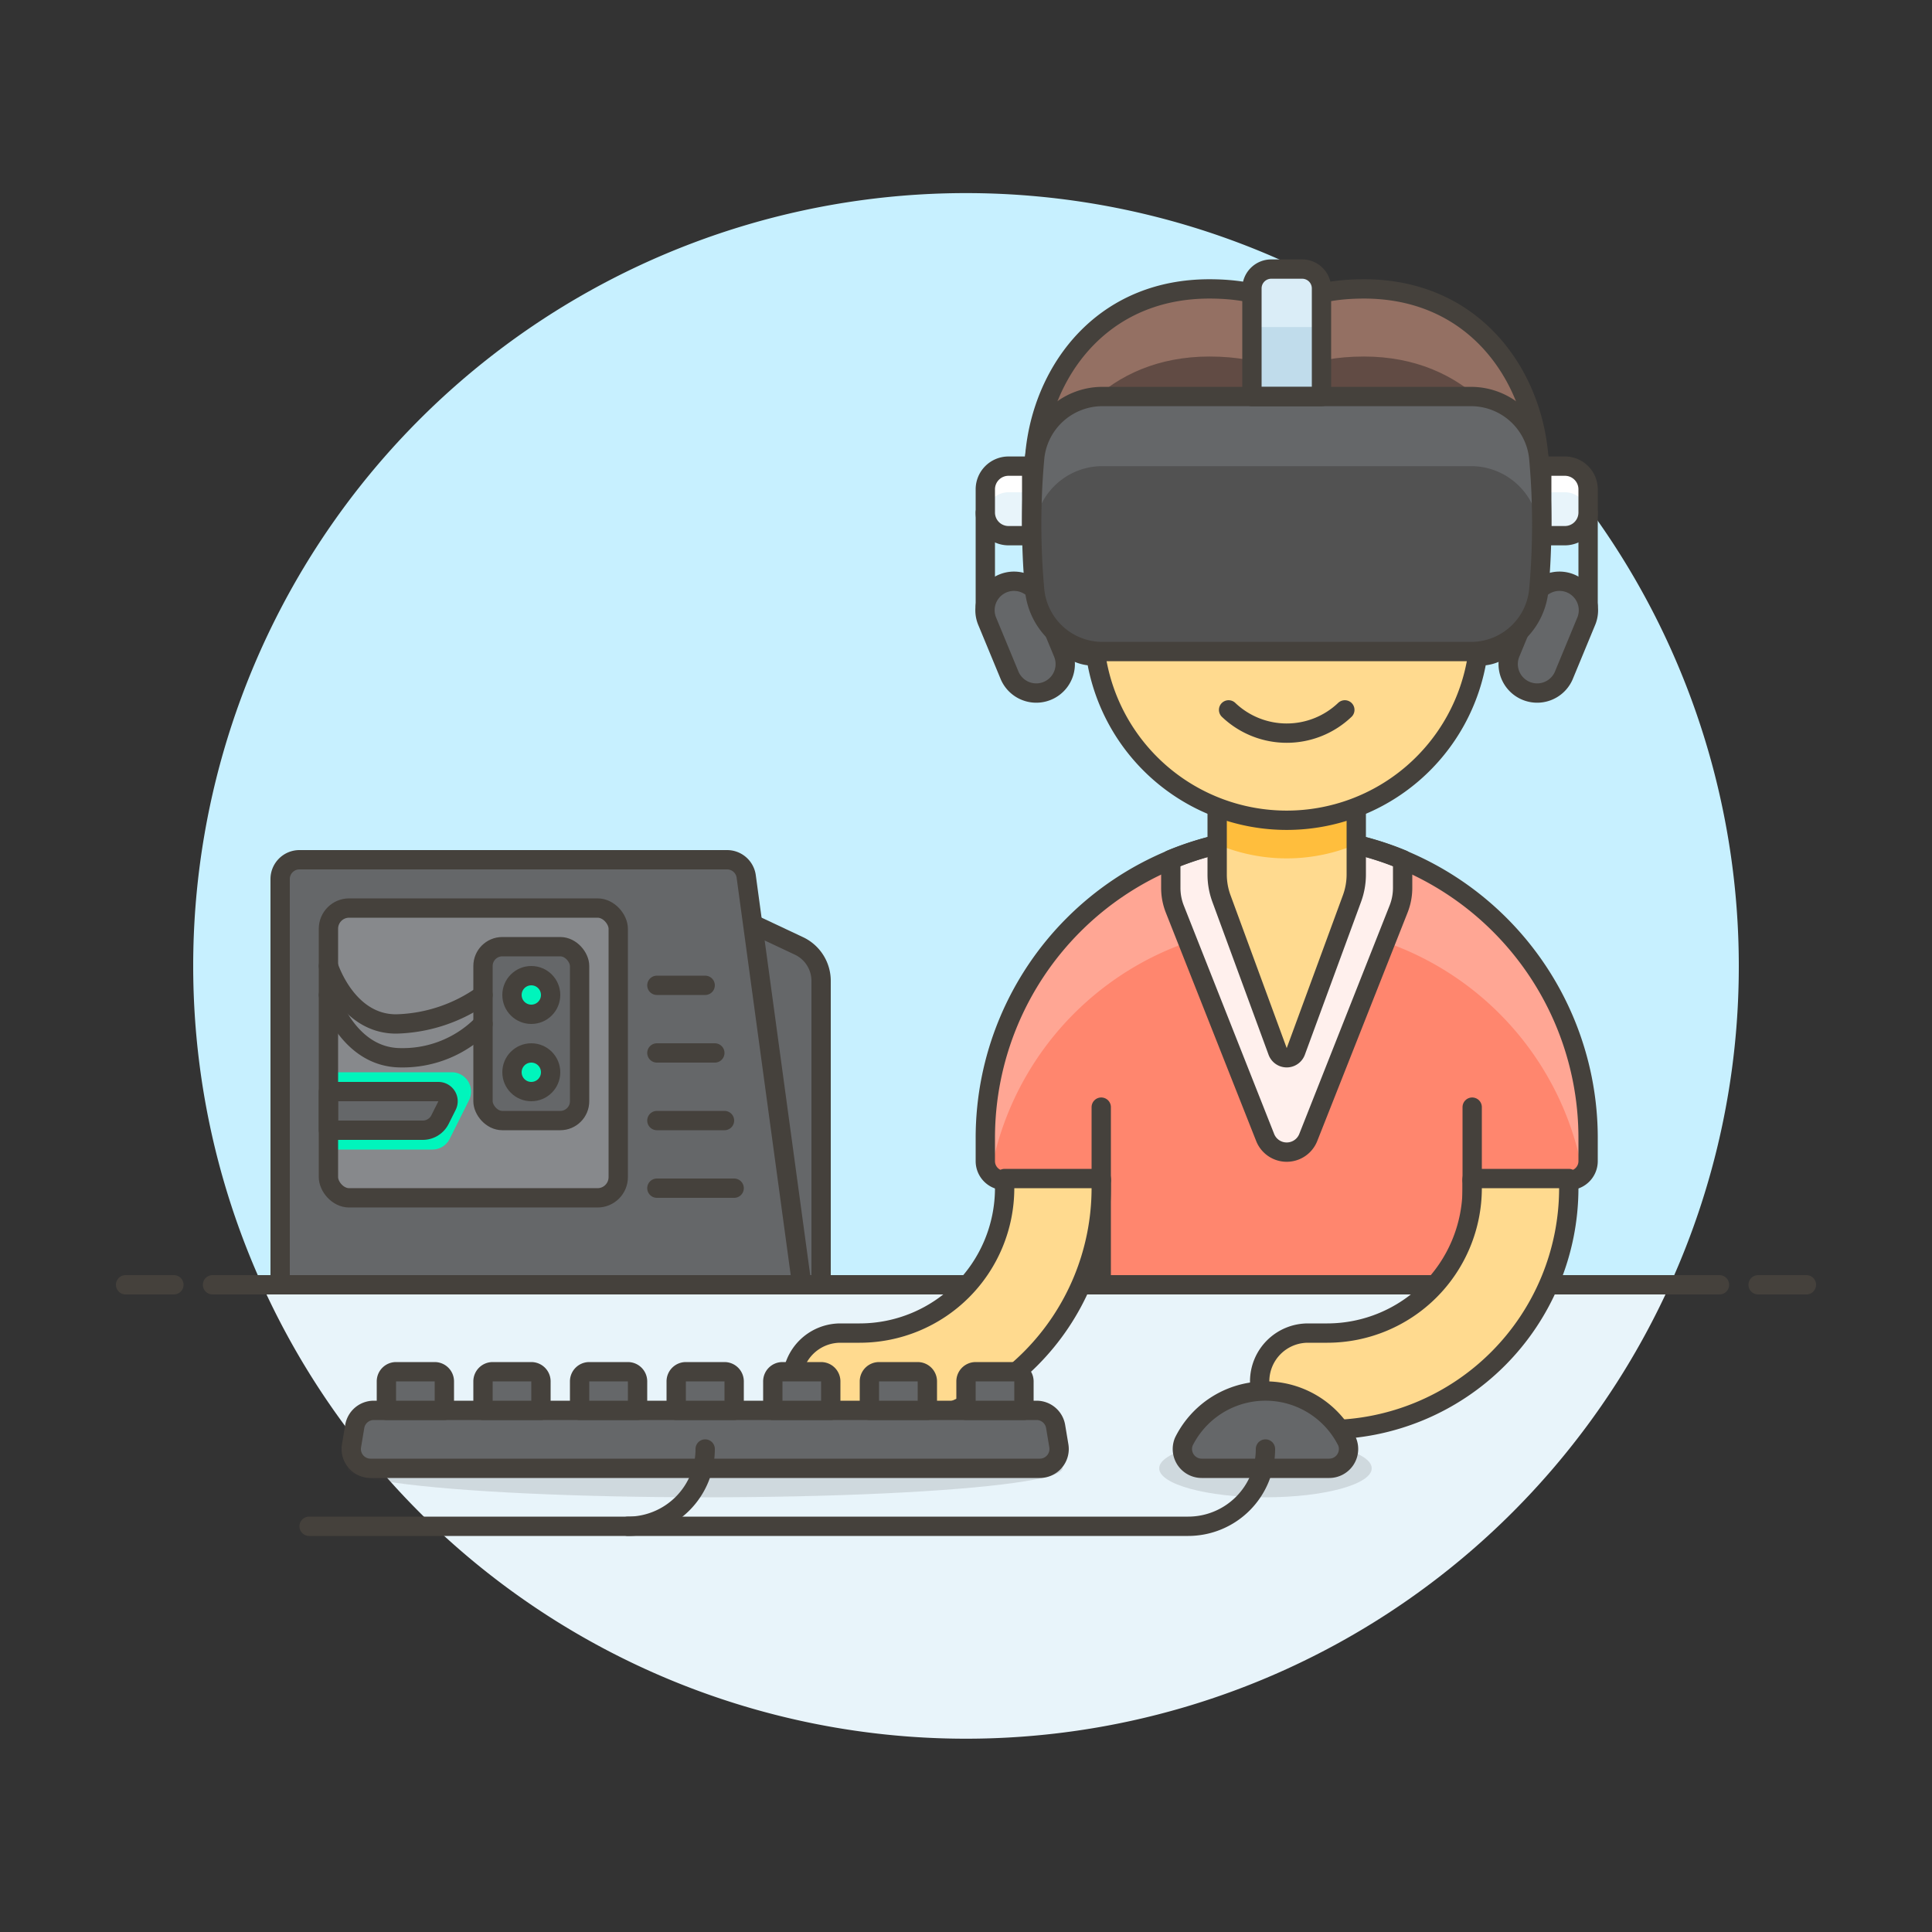 <svg xmlns="http://www.w3.org/2000/svg" viewBox="0 0 100 100"><rect x="0" y="0" width="100" height="100" fill="#333333" stroke="none"/><g class="nc-icon-wrapper"><defs/><path class="a" d="M90 50a40 40 0 1 0-76.436 16.5h72.872A39.844 39.844 0 0 0 90 50z" style="" fill="#c7f0ff"/><path class="b" d="M13.564 66.5a40 40 0 0 0 72.872 0z" style="" fill="#e8f4fa"/><g><path class="c" d="M11 66.5h78" fill="none" stroke="#45413c" stroke-linecap="round" stroke-linejoin="round"/><path class="c" d="M6.5 66.5H9" fill="none" stroke="#45413c" stroke-linecap="round" stroke-linejoin="round"/><path class="c" d="M91 66.5h2.5" fill="none" stroke="#45413c" stroke-linecap="round" stroke-linejoin="round"/></g><g><path class="d" d="M76.2 61.1h5a1 1 0 0 0 1-1v-1.2a15.6 15.6 0 0 0-31.2 0v1.2a1 1 0 0 0 1 1h5v5.4h19.2z" style="" fill="#ff866e"/><path class="e" d="M66.6 43.3A15.6 15.6 0 0 0 51 58.9v1.2a.993.993 0 0 0 .269.672 15.566 15.566 0 0 1 30.662 0 .993.993 0 0 0 .269-.672v-1.2a15.6 15.6 0 0 0-15.6-15.6z" style="" fill="#ffa694"/><path class="f" d="M72.6 44.491v1.464a2.994 2.994 0 0 1-.21 1.1l-4.674 11.82a1.2 1.2 0 0 1-2.232 0L60.81 47.058a2.994 2.994 0 0 1-.21-1.1v-1.467a15.648 15.648 0 0 1 12 0z" stroke="#45413c" stroke-linecap="round" stroke-linejoin="round" fill="#fff0ed"/><path class="c" d="M76.2 61.1v-3.795" fill="none" stroke="#45413c" stroke-linecap="round" stroke-linejoin="round"/><path class="c" d="M57 61.1v-3.795" fill="none" stroke="#45413c" stroke-linecap="round" stroke-linejoin="round"/><path class="c" d="M76.2 61.1h5a1 1 0 0 0 1-1v-1.2a15.6 15.6 0 0 0-31.2 0v1.2a1 1 0 0 0 1 1h5v5.4h19.2z" fill="none" stroke="#45413c" stroke-linecap="round" stroke-linejoin="round"/><path class="g" d="M70.2 45.264a3.6 3.6 0 0 1-.221 1.242l-2.91 7.917a.5.5 0 0 1-.938 0l-2.91-7.917A3.6 3.6 0 0 1 63 45.264v-4.759h7.2z" style="" fill="#ffda8f"/><path class="h" d="M63 43.7a9.245 9.245 0 0 0 7.2 0v-3.195H63z" style="" fill="#ffbe3d"/><path class="c" d="M70.2 45.264a3.6 3.6 0 0 1-.221 1.242l-2.91 7.917a.5.5 0 0 1-.938 0l-2.91-7.917A3.6 3.6 0 0 1 63 45.264v-4.759h7.2z" fill="none" stroke="#45413c" stroke-linecap="round" stroke-linejoin="round"/><g><path class="i" d="M34 45.5l7.351 3.459a2 2 0 0 1 1.149 1.81V66.5H34z" stroke="#45413c" stroke-linecap="round" stroke-linejoin="round" fill="#656769"/><path class="i" d="M37.633 44.5H15.5a1 1 0 0 0-1 1v21h27l-2.877-21.141a1 1 0 0 0-.99-.859z" stroke="#45413c" stroke-linecap="round" stroke-linejoin="round" fill="#656769"/><rect class="j" x="17" y="47" width="15" height="15" rx="1.071" style="" fill="#87898c"/><path class="k" d="M22.382 59.5H17v-4h6.382a1 1 0 0 1 .894 1.447l-1 2a1 1 0 0 1-.894.553z" style="" fill="#00f5bc"/><rect class="i" x="25" y="49" width="5" height="9" rx="1" stroke="#45413c" stroke-linecap="round" stroke-linejoin="round" fill="#656769"/><circle class="l" cx="27.5" cy="51.5" r="1" stroke="#45413c" stroke-linecap="round" stroke-linejoin="round" fill="#00f5bc"/><circle class="l" cx="27.5" cy="55.5" r="1" stroke="#45413c" stroke-linecap="round" stroke-linejoin="round" fill="#00f5bc"/><path class="i" d="M21.882 58.5H17v-2h5.691a.5.5 0 0 1 .447.724l-.362.723a1 1 0 0 1-.894.553z" stroke="#45413c" stroke-linecap="round" stroke-linejoin="round" fill="#656769"/><rect class="c" x="17" y="47" width="15" height="15" rx="1.071" fill="none" stroke="#45413c" stroke-linecap="round" stroke-linejoin="round"/><path class="c" d="M17 51.5s.981 3.25 3.75 3.25A5.794 5.794 0 0 0 25 53" fill="none" stroke="#45413c" stroke-linecap="round" stroke-linejoin="round"/><path class="c" d="M17 50s.937 3 3.5 3a8.089 8.089 0 0 0 4.5-1.5" fill="none" stroke="#45413c" stroke-linecap="round" stroke-linejoin="round"/><path class="c" d="M34 51h2.5" fill="none" stroke="#45413c" stroke-linecap="round" stroke-linejoin="round"/><path class="c" d="M34 54.5h3" fill="none" stroke="#45413c" stroke-linecap="round" stroke-linejoin="round"/><path class="c" d="M34 58h3.5" fill="none" stroke="#45413c" stroke-linecap="round" stroke-linejoin="round"/><path class="c" d="M34 61.5h4" fill="none" stroke="#45413c" stroke-linecap="round" stroke-linejoin="round"/></g><path class="m" d="M41 71.5a2.5 2.5 0 0 1 2.5-2.5h1a7.508 7.508 0 0 0 7.5-7.5V61h5v.5A12.514 12.514 0 0 1 44.5 74h-1a2.5 2.5 0 0 1-2.5-2.5z" stroke="#45413c" stroke-linecap="round" stroke-linejoin="round" fill="#ffda8f"/><g><path class="m" d="M76.6 29.954v-2.5a10 10 0 0 0-20 0v2.5a2 2 0 0 0 0 4c.042 0 .081-.01.123-.012a9.986 9.986 0 0 0 19.754 0c.042 0 .081.012.123.012a2 2 0 0 0 0-4z" stroke="#45413c" stroke-linecap="round" stroke-linejoin="round" fill="#ffda8f"/><path class="c" d="M63.592 36.743a4.36 4.36 0 0 0 6.016 0" fill="none" stroke="#45413c" stroke-linecap="round" stroke-linejoin="round"/><path class="n" d="M66.6 15.954s1-1 4-1c10.459 0 11.877 14.916 4.256 16.384a.989.989 0 0 1-1.137-1.064c.75-9.976-6.156-9.247-7.119-7.32-.964-1.927-7.869-2.656-7.119 7.32a.989.989 0 0 1-1.137 1.064c-7.621-1.468-6.2-16.384 4.256-16.384 3 0 4 1 4 1z" style="" fill="#614b44"/><path class="o" d="M62.6 18.454c3 0 4 1 4 1s1-1 4-1c5.264 0 8.231 3.778 8.915 7.719.9-4.827-2.068-11.219-8.915-11.219-3 0-4 1-4 1s-1-1-4-1c-6.847 0-9.817 6.392-8.916 11.219.685-3.941 3.652-7.719 8.916-7.719z" style="" fill="#947063"/><path class="c" d="M66.6 15.954s1-1 4-1c10.459 0 11.877 14.916 4.256 16.384a.989.989 0 0 1-1.137-1.064c.75-9.976-6.156-9.247-7.119-7.32-.964-1.927-7.869-2.656-7.119 7.32a.989.989 0 0 1-1.137 1.064c-7.621-1.468-6.2-16.384 4.256-16.384 3 0 4 1 4 1z" fill="none" stroke="#45413c" stroke-linecap="round" stroke-linejoin="round"/><path class="c" d="M72.6 30.954a1.629 1.629 0 0 0-3.008 0" fill="none" stroke="#45413c" stroke-linecap="round" stroke-linejoin="round"/><path class="c" d="M63.608 30.954a1.629 1.629 0 0 0-3.008 0" fill="none" stroke="#45413c" stroke-linecap="round" stroke-linejoin="round"/></g><g><path class="c" d="M82.2 26.527v4.8" fill="none" stroke="#45413c" stroke-linecap="round" stroke-linejoin="round"/><path class="c" d="M51 26.527v4.8" fill="none" stroke="#45413c" stroke-linecap="round" stroke-linejoin="round"/><path class="i" d="M80.937 34.974a1.5 1.5 0 0 1-2.771-1.148l1.148-2.772a1.5 1.5 0 1 1 2.771 1.146z" stroke="#45413c" stroke-linecap="round" stroke-linejoin="round" fill="#656769"/><path class="b" d="M52.2 27.727h1.2v-3.6h-1.2a1.2 1.2 0 0 0-1.2 1.2v1.2a1.2 1.2 0 0 0 1.2 1.2z" style="" fill="#e8f4fa"/><path class="p" d="M52.2 24.127a1.2 1.2 0 0 0-1.2 1.2v1.2c0 .027.014.05.015.076a1.192 1.192 0 0 1 1.185-1.124h1.2v-1.352z" style="" fill="#fff"/><path class="c" d="M52.2 27.727h1.2v-3.6h-1.2a1.2 1.2 0 0 0-1.2 1.2v1.2a1.2 1.2 0 0 0 1.2 1.2z" fill="none" stroke="#45413c" stroke-linecap="round" stroke-linejoin="round"/><path class="b" d="M81 27.727h-1.2v-3.6H81a1.2 1.2 0 0 1 1.2 1.2v1.2a1.2 1.2 0 0 1-1.2 1.2z" style="" fill="#e8f4fa"/><path class="p" d="M81 24.127a1.2 1.2 0 0 1 1.2 1.2v1.2c0 .027-.013.05-.015.076A1.192 1.192 0 0 0 81 25.479h-1.2v-1.352z" style="" fill="#fff"/><path class="c" d="M81 27.727h-1.2v-3.6H81a1.2 1.2 0 0 1 1.2 1.2v1.2a1.2 1.2 0 0 1-1.2 1.2z" fill="none" stroke="#45413c" stroke-linecap="round" stroke-linejoin="round"/><path class="i" d="M52.263 34.974a1.5 1.5 0 0 0 2.771-1.148l-1.148-2.772a1.5 1.5 0 1 0-2.771 1.146z" stroke="#45413c" stroke-linecap="round" stroke-linejoin="round" fill="#656769"/><path class="q" d="M79.655 23.8a38.11 38.11 0 0 1 0 6.654 3.524 3.524 0 0 1-3.47 3.27H57.016a3.528 3.528 0 0 1-3.47-3.27 37.973 37.973 0 0 1 0-6.659 3.525 3.525 0 0 1 3.47-3.271h19.172a3.526 3.526 0 0 1 3.467 3.276z" style="" fill="#525252"/><path class="r" d="M53.445 28.927c.024-.51.056-1.02.1-1.529a3.525 3.525 0 0 1 3.47-3.271h19.173a3.526 3.526 0 0 1 3.467 3.273c.044.508.076 1.016.1 1.525a38.121 38.121 0 0 0-.1-5.125 3.526 3.526 0 0 0-3.467-3.276H57.016a3.525 3.525 0 0 0-3.47 3.271 38.016 38.016 0 0 0-.101 5.132z" style="" fill="#656769"/><path class="s" d="M68.4 20.527h-3.6v-5.6a1 1 0 0 1 1-1h1.6a1 1 0 0 1 1 1z" style="" fill="#c0dceb"/><path class="c" d="M79.655 23.8a38.11 38.11 0 0 1 0 6.654 3.524 3.524 0 0 1-3.47 3.27H57.016a3.528 3.528 0 0 1-3.47-3.27 37.973 37.973 0 0 1 0-6.659 3.525 3.525 0 0 1 3.47-3.271h19.172a3.526 3.526 0 0 1 3.467 3.276z" fill="none" stroke="#45413c" stroke-linecap="round" stroke-linejoin="round"/><path class="t" d="M68.4 16.927h-3.6v-2a1 1 0 0 1 1-1h1.6a1 1 0 0 1 1 1z" style="" fill="#daedf7"/><path class="c" d="M68.4 20.527h-3.6v-5.6a1 1 0 0 1 1-1h1.6a1 1 0 0 1 1 1z" fill="none" stroke="#45413c" stroke-linecap="round" stroke-linejoin="round"/></g><path class="m" d="M65.2 71.5a2.5 2.5 0 0 1 2.5-2.5h1a7.508 7.508 0 0 0 7.5-7.5V61h5v.5A12.514 12.514 0 0 1 68.7 74h-1a2.5 2.5 0 0 1-2.5-2.5z" stroke="#45413c" stroke-linecap="round" stroke-linejoin="round" fill="#ffda8f"/><g><ellipse class="u" cx="65.5" cy="76" rx="5.5" ry="1.5" fill="#45413c" opacity="0.15"/><ellipse class="u" cx="36.5" cy="76" rx="18.5" ry="1.5" fill="#45413c" opacity="0.15"/><path class="i" d="M54.639 73.836a1 1 0 0 0-.986-.836H19.347a1 1 0 0 0-.986.836l-.167 1A1 1 0 0 0 19.18 76h34.64a1 1 0 0 0 .986-1.164z" stroke="#45413c" stroke-linecap="round" stroke-linejoin="round" fill="#656769"/><path class="i" d="M22.5 71h-2a.5.5 0 0 0-.5.5V73h3v-1.5a.5.5 0 0 0-.5-.5z" stroke="#45413c" stroke-linecap="round" stroke-linejoin="round" fill="#656769"/><path class="i" d="M27.5 71h-2a.5.5 0 0 0-.5.5V73h3v-1.5a.5.5 0 0 0-.5-.5z" stroke="#45413c" stroke-linecap="round" stroke-linejoin="round" fill="#656769"/><path class="i" d="M32.5 71h-2a.5.5 0 0 0-.5.5V73h3v-1.5a.5.5 0 0 0-.5-.5z" stroke="#45413c" stroke-linecap="round" stroke-linejoin="round" fill="#656769"/><path class="i" d="M37.5 71h-2a.5.5 0 0 0-.5.5V73h3v-1.5a.5.5 0 0 0-.5-.5z" stroke="#45413c" stroke-linecap="round" stroke-linejoin="round" fill="#656769"/><path class="i" d="M42.5 71h-2a.5.5 0 0 0-.5.5V73h3v-1.5a.5.5 0 0 0-.5-.5z" stroke="#45413c" stroke-linecap="round" stroke-linejoin="round" fill="#656769"/><path class="i" d="M47.5 71h-2a.5.5 0 0 0-.5.5V73h3v-1.5a.5.5 0 0 0-.5-.5z" stroke="#45413c" stroke-linecap="round" stroke-linejoin="round" fill="#656769"/><path class="i" d="M52.5 71h-2a.5.5 0 0 0-.5.5V73h3v-1.5a.5.5 0 0 0-.5-.5z" stroke="#45413c" stroke-linecap="round" stroke-linejoin="round" fill="#656769"/><path class="i" d="M62.2 76a1 1 0 0 1-.924-1.383 4.717 4.717 0 0 1 8.448 0A1 1 0 0 1 68.8 76z" stroke="#45413c" stroke-linecap="round" stroke-linejoin="round" fill="#656769"/><path class="c" d="M65.5 75a4 4 0 0 1-4 4H16" fill="none" stroke="#45413c" stroke-linecap="round" stroke-linejoin="round"/><path class="c" d="M36.5 75a4 4 0 0 1-4 4" fill="none" stroke="#45413c" stroke-linecap="round" stroke-linejoin="round"/></g></g></g></svg>